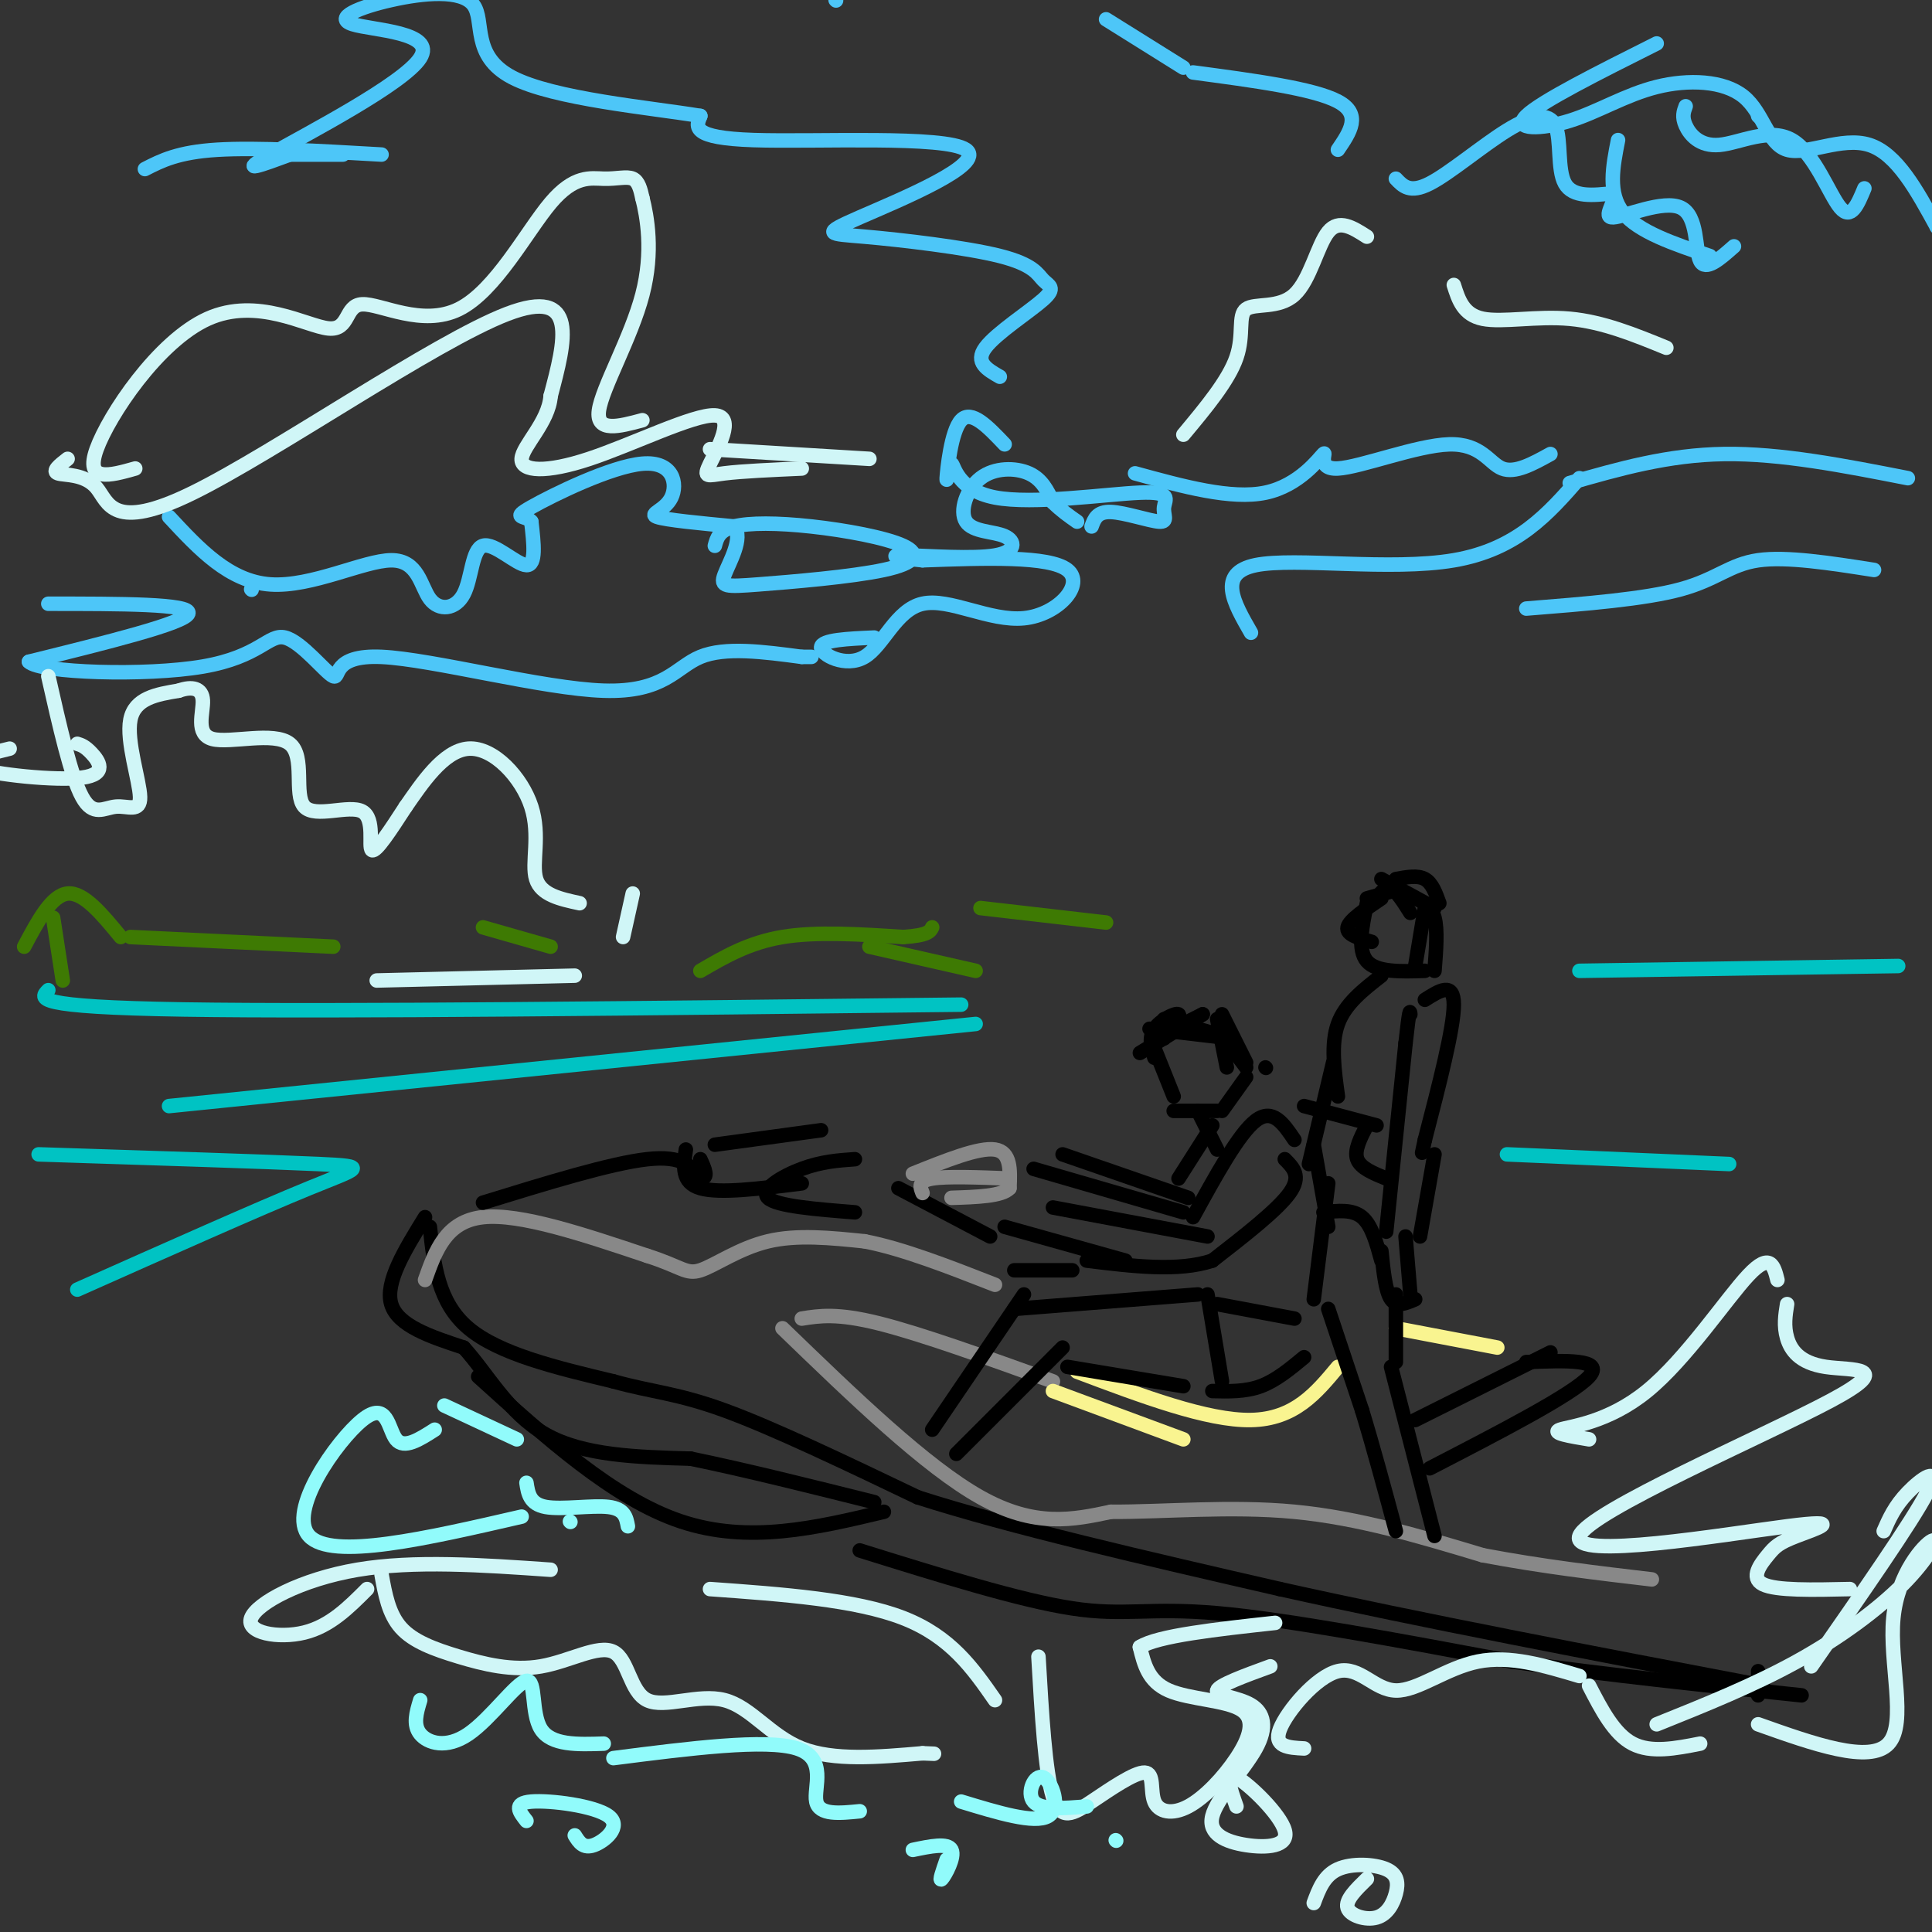 <svg viewBox='0 0 400 400' version='1.1' xmlns='http://www.w3.org/2000/svg' xmlns:xlink='http://www.w3.org/1999/xlink'><rect x="0" y="0" width="400" height="400" fill="#333333" stroke="none"/><g fill='none' stroke='#000000' stroke-width='3' stroke-linecap='round' stroke-linejoin='round'><path d='M89,254c0.833,7.833 1.667,15.667 8,21c6.333,5.333 18.167,8.167 30,11'/><path d='M127,286c8.000,2.244 13.000,2.356 23,6c10.000,3.644 25.000,10.822 40,18'/><path d='M190,310c19.167,6.167 47.083,12.583 75,19'/><path d='M265,329c29.167,6.500 64.583,13.250 100,20'/><path d='M88,252c-4.167,6.750 -8.333,13.500 -7,18c1.333,4.500 8.167,6.750 15,9'/><path d='M96,279c4.778,5.178 9.222,13.622 17,18c7.778,4.378 18.889,4.689 30,5'/><path d='M143,302c11.333,2.333 24.667,5.667 38,9'/><path d='M99,285c14.000,12.667 28.000,25.333 42,30c14.000,4.667 28.000,1.333 42,-2'/><path d='M178,321c16.600,5.178 33.200,10.356 44,12c10.800,1.644 15.800,-0.244 30,1c14.200,1.244 37.600,5.622 61,10'/><path d='M313,344c20.167,2.833 40.083,4.917 60,7'/><path d='M364,351c0.000,0.000 0.000,-5.000 0,-5'/></g>
<g fill='none' stroke='#888888' stroke-width='3' stroke-linecap='round' stroke-linejoin='round'><path d='M162,275c14.833,14.333 29.667,28.667 41,35c11.333,6.333 19.167,4.667 27,3'/><path d='M230,313c10.911,0.067 24.689,-1.267 38,0c13.311,1.267 26.156,5.133 39,9'/><path d='M307,322c12.333,2.333 23.667,3.667 35,5'/><path d='M166,273c3.667,-0.583 7.333,-1.167 16,1c8.667,2.167 22.333,7.083 36,12'/><path d='M88,265c2.167,-6.083 4.333,-12.167 12,-13c7.667,-0.833 20.833,3.583 34,8'/><path d='M134,260c7.155,2.274 8.042,3.958 11,3c2.958,-0.958 7.988,-4.560 14,-6c6.012,-1.440 13.006,-0.720 20,0'/><path d='M179,257c7.833,1.500 17.417,5.250 27,9'/></g>
<g fill='none' stroke='#000000' stroke-width='3' stroke-linecap='round' stroke-linejoin='round'><path d='M100,249c13.250,-4.083 26.500,-8.167 34,-9c7.500,-0.833 9.250,1.583 11,4'/><path d='M145,244c1.833,0.000 0.917,-2.000 0,-4'/><path d='M142,238c-0.500,3.417 -1.000,6.833 3,8c4.000,1.167 12.500,0.083 21,-1'/><path d='M148,237c0.000,0.000 22.000,-3.000 22,-3'/><path d='M177,240c-3.467,0.244 -6.933,0.489 -11,2c-4.067,1.511 -8.733,4.289 -7,6c1.733,1.711 9.867,2.356 18,3'/><path d='M186,246c0.000,0.000 19.000,10.000 19,10'/><path d='M210,263c0.000,0.000 12.000,0.000 12,0'/><path d='M316,282c8.167,-0.333 16.333,-0.667 13,3c-3.333,3.667 -18.167,11.333 -33,19'/><path d='M293,294c0.000,0.000 28.000,-14.000 28,-14'/></g>
<g fill='none' stroke='#F9F490' stroke-width='3' stroke-linecap='round' stroke-linejoin='round'><path d='M289,275c0.000,0.000 21.000,4.000 21,4'/><path d='M223,284c13.500,5.083 27.000,10.167 36,10c9.000,-0.167 13.500,-5.583 18,-11'/><path d='M218,288c0.000,0.000 27.000,10.000 27,10'/></g>
<g fill='none' stroke='#888888' stroke-width='3' stroke-linecap='round' stroke-linejoin='round'><path d='M189,243c6.833,-2.750 13.667,-5.500 17,-5c3.333,0.500 3.167,4.250 3,8'/><path d='M209,246c-1.500,1.667 -6.750,1.833 -12,2'/><path d='M191,247c-0.500,-1.250 -1.000,-2.500 2,-3c3.000,-0.500 9.500,-0.250 16,0'/></g>
<g fill='none' stroke='#000000' stroke-width='3' stroke-linecap='round' stroke-linejoin='round'><path d='M247,252c4.750,-8.667 9.500,-17.333 13,-20c3.500,-2.667 5.750,0.667 8,4'/><path d='M266,240c1.750,1.750 3.500,3.500 1,7c-2.500,3.500 -9.250,8.750 -16,14'/><path d='M251,261c-7.000,2.333 -16.500,1.167 -26,0'/><path d='M208,254c0.000,0.000 25.000,7.000 25,7'/><path d='M218,250c0.000,0.000 32.000,6.000 32,6'/><path d='M214,242c0.000,0.000 31.000,9.000 31,9'/><path d='M220,239c0.000,0.000 26.000,9.000 26,9'/><path d='M248,268c0.000,0.000 -38.000,3.000 -38,3'/><path d='M193,296c0.000,0.000 19.000,-28.000 19,-28'/><path d='M198,301c0.000,0.000 22.000,-22.000 22,-22'/><path d='M221,283c0.000,0.000 24.000,4.000 24,4'/><path d='M250,268c0.000,0.000 3.000,18.000 3,18'/><path d='M251,288c3.417,0.083 6.833,0.167 10,-1c3.167,-1.167 6.083,-3.583 9,-6'/><path d='M252,270c0.000,0.000 16.000,3.000 16,3'/><path d='M272,269c0.000,0.000 3.000,-24.000 3,-24'/><path d='M239,217c0.000,0.000 4.000,10.000 4,10'/><path d='M243,230c0.000,0.000 9.000,0.000 9,0'/><path d='M253,230c0.000,0.000 5.000,-7.000 5,-7'/><path d='M241,214c0.000,0.000 8.000,-4.000 8,-4'/><path d='M252,211c0.000,0.000 2.000,10.000 2,10'/><path d='M256,218c0.000,0.000 0.100,0.100 0.1,0.1'/><path d='M253,210c0.000,0.000 5.000,10.000 5,10'/><path d='M241,211c0.000,0.000 14.000,4.000 14,4'/><path d='M238,213c0.000,0.000 17.000,2.000 17,2'/><path d='M252,213c0.000,0.000 6.000,8.000 6,8'/><path d='M262,221c0.000,0.000 0.100,0.100 0.1,0.1'/><path d='M248,230c0.000,0.000 4.000,8.000 4,8'/><path d='M251,233c0.000,0.000 -7.000,11.000 -7,11'/><path d='M286,202c-3.750,2.917 -7.500,5.833 -9,10c-1.500,4.167 -0.750,9.583 0,15'/><path d='M276,220c0.000,0.000 -5.000,21.000 -5,21'/><path d='M274,251c3.000,-0.333 6.000,-0.667 8,1c2.000,1.667 3.000,5.333 4,9'/><path d='M287,255c0.000,0.000 4.000,-39.000 4,-39'/><path d='M291,216c0.833,-7.500 0.917,-6.750 1,-6'/><path d='M295,207c3.000,-1.917 6.000,-3.833 6,1c0.000,4.833 -3.000,16.417 -6,28'/><path d='M295,236c-1.000,4.667 -0.500,2.333 0,0'/><path d='M297,239c0.000,0.000 -3.000,17.000 -3,17'/><path d='M286,259c0.417,4.167 0.833,8.333 2,10c1.167,1.667 3.083,0.833 5,0'/><path d='M291,256c0.000,0.000 1.000,12.000 1,12'/><path d='M275,271c0.000,0.000 7.000,21.000 7,21'/><path d='M282,292c2.333,7.667 4.667,16.333 7,25'/><path d='M288,283c0.000,0.000 9.000,35.000 9,35'/><path d='M289,282c0.000,0.000 0.000,-14.000 0,-14'/><path d='M283,187c-1.000,4.833 -2.000,9.667 0,12c2.000,2.333 7.000,2.167 12,2'/><path d='M283,186c0.000,0.000 7.000,-2.000 7,-2'/><path d='M293,186c1.667,0.750 3.333,1.500 4,4c0.667,2.500 0.333,6.750 0,11'/><path d='M286,182c0.000,0.000 11.000,6.000 11,6'/><path d='M295,188c0.000,0.000 -2.000,12.000 -2,12'/><path d='M286,186c-3.333,2.250 -6.667,4.500 -7,6c-0.333,1.500 2.333,2.250 5,3'/><path d='M285,186c0.917,-1.250 1.833,-2.500 3,-2c1.167,0.500 2.583,2.750 4,5'/><path d='M289,182c2.250,-0.417 4.500,-0.833 6,0c1.500,0.833 2.250,2.917 3,5'/><path d='M241,215c1.822,-2.311 3.644,-4.622 3,-5c-0.644,-0.378 -3.756,1.178 -5,3c-1.244,1.822 -0.622,3.911 0,6'/><path d='M236,218c0.000,0.000 13.000,-8.000 13,-8'/><path d='M272,237c0.000,0.000 3.000,17.000 3,17'/><path d='M283,233c-1.333,2.583 -2.667,5.167 -2,7c0.667,1.833 3.333,2.917 6,4'/><path d='M270,229c0.000,0.000 15.000,4.000 15,4'/></g>
<g fill='none' stroke='#4DC6F8' stroke-width='3' stroke-linecap='round' stroke-linejoin='round'><path d='M52,122c0.000,0.000 0.100,0.100 0.1,0.1'/><path d='M10,125c14.833,0.000 29.667,0.000 29,2c-0.667,2.000 -16.833,6.000 -33,10'/><path d='M6,137c2.185,2.295 24.147,3.034 36,1c11.853,-2.034 13.596,-6.841 17,-6c3.404,0.841 8.467,7.330 10,8c1.533,0.670 -0.465,-4.480 10,-4c10.465,0.480 33.395,6.591 46,7c12.605,0.409 14.887,-4.883 20,-7c5.113,-2.117 13.056,-1.058 21,0'/><path d='M166,136c3.500,0.000 1.750,0.000 0,0'/><path d='M35,107c6.234,6.709 12.468,13.418 21,14c8.532,0.582 19.362,-4.964 25,-5c5.638,-0.036 6.082,5.438 8,8c1.918,2.562 5.308,2.213 7,-1c1.692,-3.213 1.686,-9.288 4,-10c2.314,-0.712 6.947,3.939 9,4c2.053,0.061 1.527,-4.470 1,-9'/><path d='M110,108c-1.117,-1.427 -4.410,-0.496 0,-3c4.410,-2.504 16.522,-8.444 23,-9c6.478,-0.556 7.321,4.274 6,7c-1.321,2.726 -4.806,3.350 -3,4c1.806,0.650 8.903,1.325 16,2'/><path d='M152,109c1.985,2.422 -1.052,7.476 -2,10c-0.948,2.524 0.191,2.520 7,2c6.809,-0.520 19.286,-1.554 26,-3c6.714,-1.446 7.666,-3.305 4,-5c-3.666,-1.695 -11.948,-3.226 -19,-4c-7.052,-0.774 -12.872,-0.793 -16,0c-3.128,0.793 -3.564,2.396 -4,4'/><path d='M181,132c-5.443,0.240 -10.885,0.480 -11,2c-0.115,1.520 5.099,4.319 9,2c3.901,-2.319 6.489,-9.756 12,-11c5.511,-1.244 13.945,3.703 21,3c7.055,-0.703 12.730,-7.058 9,-10c-3.730,-2.942 -16.865,-2.471 -30,-2'/><path d='M191,116c-6.345,-0.598 -7.207,-1.092 -3,-1c4.207,0.092 13.483,0.770 18,0c4.517,-0.770 4.277,-2.988 2,-4c-2.277,-1.012 -6.590,-0.818 -8,-3c-1.410,-2.182 0.082,-6.741 3,-9c2.918,-2.259 7.262,-2.217 10,-1c2.738,1.217 3.869,3.608 5,6'/><path d='M218,104c1.667,1.667 3.333,2.833 5,4'/><path d='M226,109c0.569,-1.554 1.138,-3.108 4,-3c2.862,0.108 8.018,1.877 10,2c1.982,0.123 0.789,-1.399 1,-3c0.211,-1.601 1.826,-3.279 -5,-3c-6.826,0.279 -22.094,2.517 -30,1c-7.906,-1.517 -8.449,-6.788 -9,-7c-0.551,-0.212 -1.110,4.635 -1,3c0.110,-1.635 0.889,-9.753 3,-12c2.111,-2.247 5.556,1.376 9,5'/><path d='M235,98c9.976,2.740 19.952,5.480 27,4c7.048,-1.480 11.168,-7.181 12,-8c0.832,-0.819 -1.622,3.244 3,3c4.622,-0.244 16.321,-4.797 23,-5c6.679,-0.203 8.337,3.942 11,5c2.663,1.058 6.332,-0.971 10,-3'/><path d='M207,78c-2.609,-1.493 -5.218,-2.985 -3,-6c2.218,-3.015 9.263,-7.551 12,-10c2.737,-2.449 1.166,-2.809 0,-4c-1.166,-1.191 -1.925,-3.212 -9,-5c-7.075,-1.788 -20.465,-3.344 -28,-4c-7.535,-0.656 -9.216,-0.413 -1,-4c8.216,-3.587 26.327,-11.004 22,-14c-4.327,-2.996 -31.094,-1.570 -44,-2c-12.906,-0.430 -11.953,-2.715 -11,-5'/><path d='M145,24c-10.265,-1.711 -30.428,-3.489 -39,-8c-8.572,-4.511 -5.554,-11.755 -8,-15c-2.446,-3.245 -10.357,-2.491 -17,-1c-6.643,1.491 -12.018,3.719 -8,5c4.018,1.281 17.428,1.614 14,7c-3.428,5.386 -23.694,15.825 -31,20c-7.306,4.175 -1.653,2.088 4,0'/><path d='M60,32c2.500,0.000 6.750,0.000 11,0'/><path d='M79,32c-12.917,-0.750 -25.833,-1.500 -34,-1c-8.167,0.500 -11.583,2.250 -15,4'/><path d='M173,0c0.000,0.000 0.100,0.100 0.1,0.1'/><path d='M229,4c0.000,0.000 16.000,10.000 16,10'/><path d='M247,15c12.500,1.667 25.000,3.333 30,6c5.000,2.667 2.500,6.333 0,10'/><path d='M289,37c1.450,1.545 2.900,3.091 7,1c4.100,-2.091 10.852,-7.818 16,-11c5.148,-3.182 8.694,-3.818 10,-1c1.306,2.818 0.373,9.091 2,12c1.627,2.909 5.813,2.455 10,2'/><path d='M334,40c0.740,1.748 -2.410,5.118 0,5c2.410,-0.118 10.380,-3.724 14,-2c3.620,1.724 2.892,8.778 4,11c1.108,2.222 4.054,-0.389 7,-3'/><path d='M335,29c-1.083,5.500 -2.167,11.000 1,15c3.167,4.000 10.583,6.500 18,9'/><path d='M349,22c-0.410,1.089 -0.820,2.179 0,4c0.820,1.821 2.869,4.375 7,4c4.131,-0.375 10.343,-3.678 15,-1c4.657,2.678 7.759,11.337 10,14c2.241,2.663 3.620,-0.668 5,-4'/><path d='M364,24c0.000,0.000 0.100,0.100 0.1,0.1'/><path d='M343,9c-12.019,6.024 -24.039,12.049 -27,15c-2.961,2.951 3.136,2.830 9,1c5.864,-1.830 11.494,-5.369 18,-7c6.506,-1.631 13.888,-1.355 18,2c4.112,3.355 4.953,9.788 9,11c4.047,1.212 11.299,-2.797 17,-1c5.701,1.797 9.850,9.398 14,17'/><path d='M401,47c2.333,2.833 1.167,1.417 0,0'/><path d='M325,100c10.167,-2.917 20.333,-5.833 32,-6c11.667,-0.167 24.833,2.417 38,5'/><path d='M327,99c-6.444,7.378 -12.889,14.756 -26,17c-13.111,2.244 -32.889,-0.644 -41,1c-8.111,1.644 -4.556,7.822 -1,14'/><path d='M316,126c12.267,-0.978 24.533,-1.956 32,-4c7.467,-2.044 10.133,-5.156 16,-6c5.867,-0.844 14.933,0.578 24,2'/></g>
<g fill='none' stroke='#00C3C3' stroke-width='3' stroke-linecap='round' stroke-linejoin='round'><path d='M10,205c-1.750,1.750 -3.500,3.500 28,4c31.500,0.500 96.250,-0.250 161,-1'/><path d='M202,212c0.000,0.000 -167.000,17.000 -167,17'/><path d='M8,239c23.644,0.756 47.289,1.511 58,2c10.711,0.489 8.489,0.711 -2,5c-10.489,4.289 -29.244,12.644 -48,21'/><path d='M327,201c0.000,0.000 66.000,-1.000 66,-1'/><path d='M312,239c0.000,0.000 46.000,2.000 46,2'/></g>
<g fill='none' stroke='#3E7A03' stroke-width='3' stroke-linecap='round' stroke-linejoin='round'><path d='M11,190c0.000,0.000 2.000,13.000 2,13'/><path d='M5,196c2.833,-5.333 5.667,-10.667 9,-11c3.333,-0.333 7.167,4.333 11,9'/><path d='M27,194c0.000,0.000 42.000,2.000 42,2'/><path d='M145,201c5.000,-2.917 10.000,-5.833 17,-7c7.000,-1.167 16.000,-0.583 25,0'/><path d='M187,194c5.167,-0.333 5.583,-1.167 6,-2'/><path d='M203,188c0.000,0.000 26.000,3.000 26,3'/><path d='M100,192c0.000,0.000 14.000,4.000 14,4'/><path d='M180,196c0.000,0.000 22.000,5.000 22,5'/></g>
<g fill='none' stroke='#D0F6F7' stroke-width='3' stroke-linecap='round' stroke-linejoin='round'><path d='M114,325c-14.167,-0.988 -28.333,-1.976 -40,0c-11.667,1.976 -20.833,6.917 -22,10c-1.167,3.083 5.667,4.310 11,3c5.333,-1.310 9.167,-5.155 13,-9'/><path d='M79,326c0.733,4.078 1.466,8.156 4,11c2.534,2.844 6.868,4.454 12,6c5.132,1.546 11.061,3.029 17,2c5.939,-1.029 11.887,-4.568 15,-3c3.113,1.568 3.391,8.245 7,10c3.609,1.755 10.549,-1.412 16,0c5.451,1.412 9.415,7.403 16,10c6.585,2.597 15.793,1.798 25,1'/><path d='M191,363c4.167,0.167 2.083,0.083 0,0'/><path d='M147,329c15.083,1.083 30.167,2.167 40,6c9.833,3.833 14.417,10.417 19,17'/><path d='M215,343c0.690,11.919 1.379,23.839 3,29c1.621,5.161 4.173,3.565 8,1c3.827,-2.565 8.930,-6.099 11,-6c2.070,0.099 1.106,3.830 2,6c0.894,2.170 3.646,2.780 7,1c3.354,-1.780 7.311,-5.951 10,-10c2.689,-4.049 4.108,-7.975 1,-10c-3.108,-2.025 -10.745,-2.150 -15,-4c-4.255,-1.850 -5.127,-5.425 -6,-9'/><path d='M236,341c3.667,-2.333 15.833,-3.667 28,-5'/><path d='M263,345c-5.329,1.946 -10.659,3.891 -11,5c-0.341,1.109 4.305,1.380 7,3c2.695,1.620 3.438,4.589 1,9c-2.438,4.411 -8.057,10.265 -9,14c-0.943,3.735 2.788,5.352 7,6c4.212,0.648 8.903,0.328 8,-3c-0.903,-3.328 -7.401,-9.665 -10,-11c-2.599,-1.335 -1.300,2.333 0,6'/><path d='M283,389c-2.252,2.195 -4.503,4.391 -4,6c0.503,1.609 3.762,2.633 6,2c2.238,-0.633 3.456,-2.922 4,-5c0.544,-2.078 0.416,-3.944 -2,-5c-2.416,-1.056 -7.119,-1.302 -10,0c-2.881,1.302 -3.941,4.151 -5,7'/><path d='M270,362c-3.211,-0.158 -6.421,-0.316 -5,-4c1.421,-3.684 7.474,-10.895 12,-12c4.526,-1.105 7.526,3.895 12,4c4.474,0.105 10.421,-4.684 17,-6c6.579,-1.316 13.789,0.842 21,3'/><path d='M329,349c2.583,5.000 5.167,10.000 9,12c3.833,2.000 8.917,1.000 14,0'/><path d='M375,345c10.467,-15.022 20.933,-30.044 24,-36c3.067,-5.956 -1.267,-2.844 -4,0c-2.733,2.844 -3.867,5.422 -5,8'/><path d='M343,357c10.022,-4.028 20.044,-8.056 29,-13c8.956,-4.944 16.847,-10.803 22,-16c5.153,-5.197 7.567,-9.733 6,-9c-1.567,0.733 -7.114,6.736 -8,16c-0.886,9.264 2.890,21.790 -1,26c-3.890,4.210 -15.445,0.105 -27,-4'/><path d='M329,298c-3.982,-0.661 -7.964,-1.321 -6,-2c1.964,-0.679 9.875,-1.375 18,-8c8.125,-6.625 16.464,-19.179 21,-24c4.536,-4.821 5.268,-1.911 6,1'/><path d='M370,270c-0.361,2.259 -0.722,4.517 0,7c0.722,2.483 2.528,5.189 8,6c5.472,0.811 14.612,-0.275 1,7c-13.612,7.275 -49.976,22.909 -52,28c-2.024,5.091 30.292,-0.362 43,-2c12.708,-1.638 5.808,0.540 2,2c-3.808,1.460 -4.525,2.201 -6,4c-1.475,1.799 -3.707,4.657 -1,6c2.707,1.343 10.354,1.172 18,1'/></g>
<g fill='none' stroke='#91FBFB' stroke-width='3' stroke-linecap='round' stroke-linejoin='round'><path d='M118,315c0.000,0.000 0.100,0.100 0.1,0.1'/><path d='M108,314c-19.679,4.536 -39.357,9.071 -44,4c-4.643,-5.071 5.750,-19.750 11,-24c5.250,-4.250 5.357,1.929 7,4c1.643,2.071 4.821,0.036 8,-2'/><path d='M92,291c0.000,0.000 15.000,7.000 15,7'/><path d='M109,307c0.333,2.200 0.667,4.400 4,5c3.333,0.600 9.667,-0.400 13,0c3.333,0.400 3.667,2.200 4,4'/><path d='M87,352c-0.772,2.550 -1.544,5.100 0,7c1.544,1.900 5.404,3.148 10,0c4.596,-3.148 9.930,-10.694 12,-11c2.070,-0.306 0.877,6.627 3,10c2.123,3.373 7.561,3.187 13,3'/><path d='M127,364c15.800,-2.022 31.600,-4.044 38,-2c6.400,2.044 3.400,8.156 4,11c0.600,2.844 4.800,2.422 9,2'/><path d='M199,373c7.595,2.315 15.190,4.631 18,3c2.810,-1.631 0.833,-7.208 -1,-8c-1.833,-0.792 -3.524,3.202 -2,5c1.524,1.798 6.262,1.399 11,1'/><path d='M196,385c-0.822,2.356 -1.644,4.711 -1,4c0.644,-0.711 2.756,-4.489 2,-6c-0.756,-1.511 -4.378,-0.756 -8,0'/><path d='M119,380c0.881,1.411 1.762,2.821 4,2c2.238,-0.821 5.833,-3.875 3,-6c-2.833,-2.125 -12.095,-3.321 -16,-3c-3.905,0.321 -2.452,2.161 -1,4'/><path d='M231,381c0.000,0.000 0.100,0.100 0.1,0.1'/></g>
<g fill='none' stroke='#D0F6F7' stroke-width='3' stroke-linecap='round' stroke-linejoin='round'><path d='M2,155c-5.369,1.327 -10.738,2.655 -7,4c3.738,1.345 16.583,2.708 22,2c5.417,-0.708 3.405,-3.488 2,-5c-1.405,-1.512 -2.202,-1.756 -3,-2'/><path d='M10,140c2.349,10.397 4.699,20.794 7,25c2.301,4.206 4.555,2.220 7,2c2.445,-0.220 5.081,1.325 5,-2c-0.081,-3.325 -2.880,-11.522 -2,-16c0.880,-4.478 5.440,-5.239 10,-6'/><path d='M37,143c2.819,-1.003 4.867,-0.510 5,2c0.133,2.510 -1.647,7.038 2,8c3.647,0.962 12.723,-1.643 16,1c3.277,2.643 0.755,10.533 3,13c2.245,2.467 9.258,-0.490 12,1c2.742,1.490 1.212,7.426 2,8c0.788,0.574 3.894,-4.213 7,-9'/><path d='M84,167c3.226,-4.614 7.793,-11.649 13,-12c5.207,-0.351 11.056,5.982 13,12c1.944,6.018 -0.016,11.719 1,15c1.016,3.281 5.008,4.140 9,5'/><path d='M131,185c0.000,0.000 -2.000,9.000 -2,9'/><path d='M119,202c0.000,0.000 -41.000,1.000 -41,1'/><path d='M14,95c-1.649,1.281 -3.298,2.561 -2,3c1.298,0.439 5.544,0.035 8,3c2.456,2.965 3.123,9.298 20,1c16.877,-8.298 49.965,-31.228 65,-37c15.035,-5.772 12.018,5.614 9,17'/><path d='M114,82c-0.389,5.387 -5.863,10.355 -6,13c-0.137,2.645 5.063,2.969 14,0c8.937,-2.969 21.612,-9.229 26,-9c4.388,0.229 0.489,6.946 -1,10c-1.489,3.054 -0.568,2.444 3,2c3.568,-0.444 9.784,-0.722 16,-1'/><path d='M28,97c-5.250,1.483 -10.500,2.965 -8,-4c2.500,-6.965 12.752,-22.379 23,-27c10.248,-4.621 20.494,1.551 25,2c4.506,0.449 3.273,-4.825 7,-5c3.727,-0.175 12.413,4.749 20,1c7.587,-3.749 14.075,-16.170 19,-22c4.925,-5.830 8.288,-5.070 11,-5c2.712,0.070 4.775,-0.552 6,0c1.225,0.552 1.613,2.276 2,4'/><path d='M133,41c0.952,3.738 2.333,11.083 0,20c-2.333,8.917 -8.381,19.405 -9,24c-0.619,4.595 4.190,3.298 9,2'/><path d='M147,93c0.000,0.000 33.000,2.000 33,2'/><path d='M245,90c4.683,-5.616 9.365,-11.231 11,-16c1.635,-4.769 0.222,-8.691 2,-10c1.778,-1.309 6.748,-0.006 10,-3c3.252,-2.994 4.786,-10.284 7,-13c2.214,-2.716 5.107,-0.858 8,1'/><path d='M301,59c0.978,3.089 1.956,6.178 6,7c4.044,0.822 11.156,-0.622 18,0c6.844,0.622 13.422,3.311 20,6'/></g>
</svg>